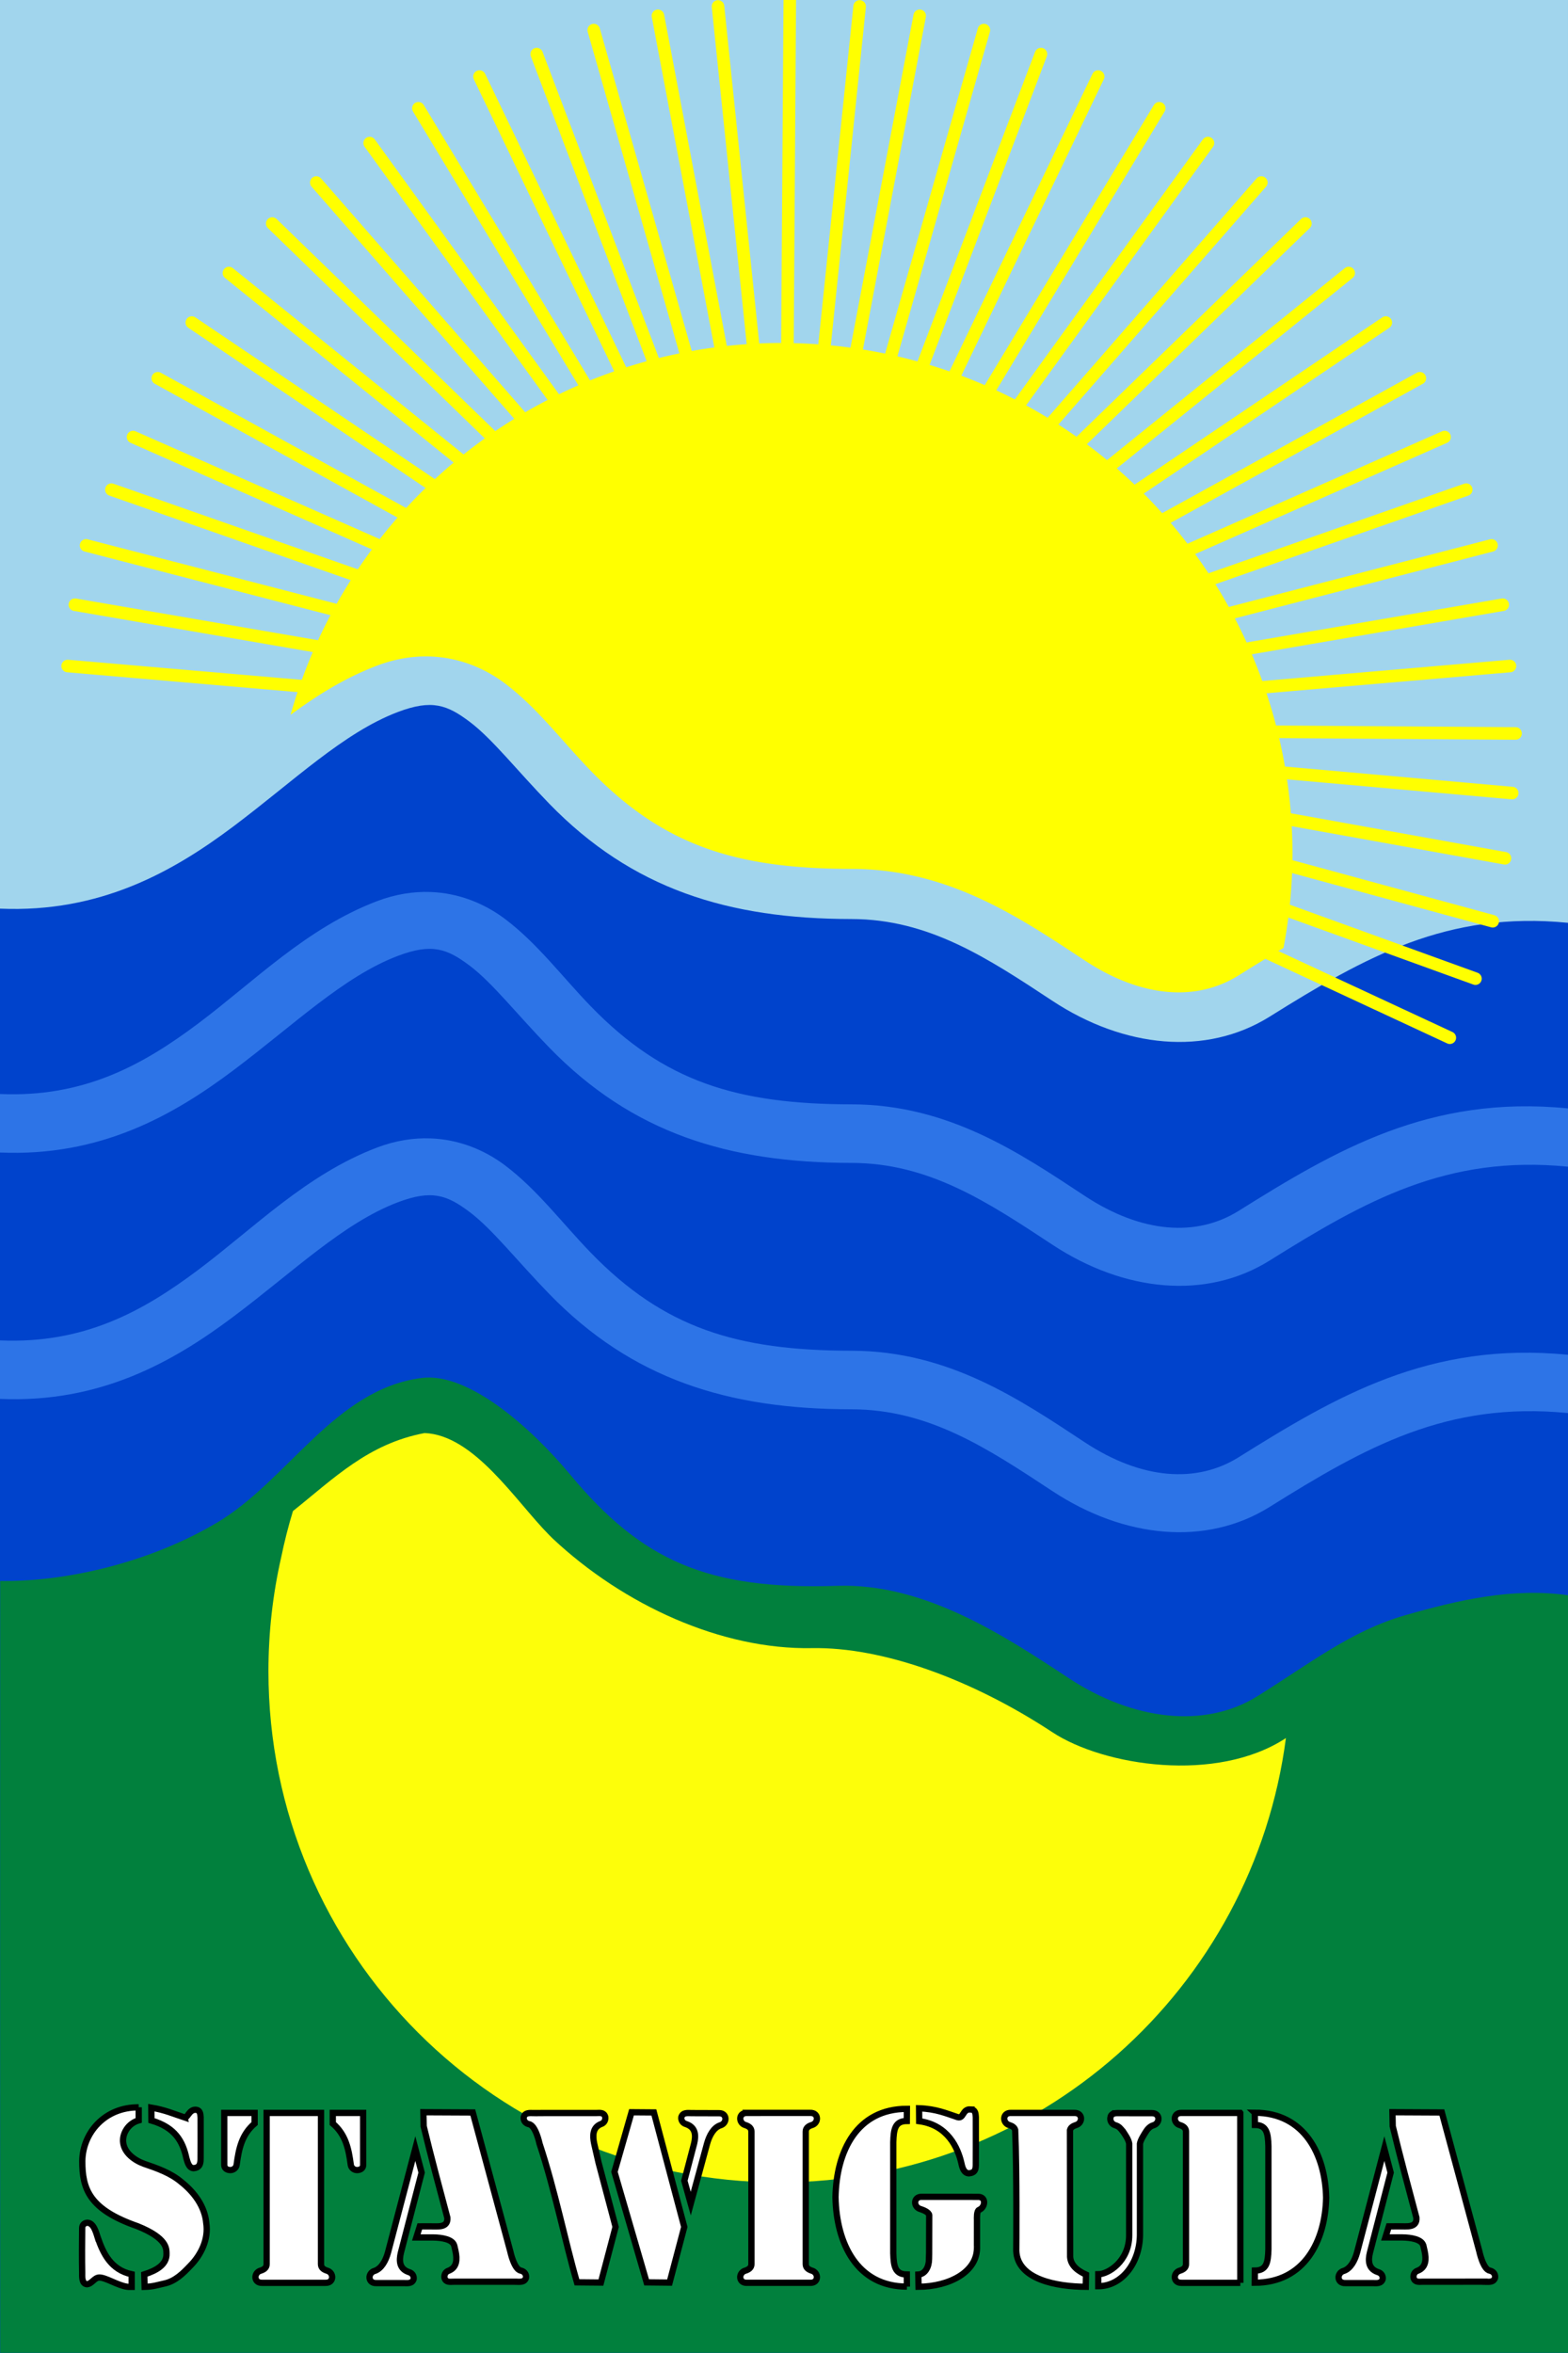 <?xml version="1.0" encoding="UTF-8" standalone="no"?>
<svg xmlns:rdf="http://www.w3.org/1999/02/22-rdf-syntax-ns#" xmlns="http://www.w3.org/2000/svg" width="750" height="1125" viewBox="0 0 750 1125" xmlns:cc="http://creativecommons.org/ns#" xmlns:dc="http://purl.org/dc/elements/1.1/">
  <title>
    Wappen von Stawiguda
  </title>
  <path d="M0 0h750v1125H0z" fill="#0043cc" fill-rule="evenodd"/>
  <path d="M201.64 658.825c-41.79 5.4-63.978 49.258-98.208 69.383-34.61 20.35-74.98 28.138-103.346 27.69-.082 121.828 0 369.052 0 369.052h750V762.727c-26.422-3.732-52.143 2.153-78 9.555-25.856 7.4-45.757 23.212-70.748 38.756-24.99 15.545-59.268 11.658-90.256-8.768-30.99-20.426-68.99-45.448-110.69-44.068-62.28 2.06-93.517-12.147-127.706-53.22-18.567-22.306-48.643-49.05-71.045-46.157z" fill="#01803d"/>
  <path d="M0 0v434.436c48.03 2.074 82.898-17.734 111.768-39.42 28.87-21.685 52.53-44.703 78.447-54.56 16.35-6.22 23.664-3.457 34.44 4.642 10.78 8.1 22.658 23.304 37.99 39.088 39.692 40.867 85.6 55.154 144.628 55.217 37.044.04 65.036 18.626 96.104 39.105 34.31 22.617 73.526 26.472 103.756 7.668l.012-.008.013-.008c45.99-28.74 84.992-50.682 142.842-44.95V0z" fill="#a1d5ed"/>
  <path d="M205.967 544.28c-8.143-.302-16.785 1.01-25.705 4.404-33.593 12.776-58.49 38.198-85.31 58.343C68.13 627.173 40.007 642.59 0 640.862v27.974c48.03 2.073 82.898-17.735 111.768-39.42 28.87-21.685 52.53-44.703 78.447-54.56 16.35-6.22 23.664-3.458 34.44 4.642 10.78 8.1 22.658 23.304 37.99 39.088 39.692 40.867 85.6 55.154 144.628 55.217 37.044.04 65.036 18.626 96.104 39.105 34.31 22.616 73.526 26.472 103.756 7.668l.012-.008.013-.008c45.99-28.74 84.992-50.682 142.842-44.95v-27.864c-66.265-6.565-111.18 20.012-157.656 49.054-19.752 12.286-45.89 10.967-73.557-7.27-30.908-20.373-65.084-43.678-111.484-43.728-54.923-.058-89.8-10.922-124.574-46.724-13.86-14.268-25.64-30.228-41.25-41.963-9.76-7.334-21.95-12.33-35.52-12.834z" fill="#2d74e7"/>
  <path d="M205.967 426.48c-8.143-.302-16.785 1.01-25.705 4.404-33.593 12.777-58.49 38.198-85.31 58.344C68.13 509.373 40.007 524.788 0 523.062v27.974c48.03 2.074 82.898-17.734 111.768-39.42 28.87-21.685 52.53-44.703 78.447-54.56 16.35-6.22 23.664-3.457 34.44 4.642 10.78 8.1 22.658 23.304 37.99 39.088 39.692 40.867 85.6 55.154 144.628 55.217 37.044.04 65.036 18.626 96.104 39.105 34.31 22.617 73.526 26.472 103.756 7.668l.012-.008.013-.008c45.99-28.74 84.992-50.682 142.842-44.95v-27.864C683.735 523.38 638.82 549.958 592.344 579c-19.752 12.286-45.89 10.967-73.557-7.27-30.908-20.372-65.084-43.678-111.484-43.727-54.923-.06-89.8-10.923-124.574-46.725-13.86-14.268-25.64-30.228-41.25-41.963-9.76-7.334-21.95-12.33-35.52-12.834z" fill="#2d74e7"/>
  <path d="M203.057 685.168c-26.945 5.096-43.294 21.617-62.932 37.287-2.226 7.3-4.104 14.692-5.635 22.15-3.983 17.507-6.09 35.726-6.09 54.438 0 134.963 109.41 244.37 244.37 244.37 124.176 0 226.72-92.615 242.32-212.538l-.108.184c-33.075 21.63-86.978 13.35-111.605-2.85-38.474-25.32-81.166-40.84-115.088-40.22-43.12.8-89.93-20.49-124-52.46-.55-.55-1.1-1.09-1.65-1.65-16-16.14-35.81-47.81-59.59-48.72z" fill="#fdfe0a" fill-rule="evenodd"/>
  <g fill="#fff" stroke="#000" stroke-width="3">
    <path d="M66.347 1007.528v6.258c-4.978 1.395-7.78 6.18-7.48 10.205.397 5.35 5.63 8.98 10.156 10.59 6.246 2.13 12.624 4.36 17.73 8.7 6.106 4.82 11.202 11.6 11.904 19.57 1.177 7.65-2.413 15.2-7.725 20.53-3.413 3.6-7.154 7.28-12.18 8.37-3.383.74-5.586 1.55-9.572 1.63l-.172-5.96c5.967-1.9 10.82-4.74 10.63-9.95-.08-2.24.505-7.32-13.89-13.1-23.006-8-26.432-17.73-26.385-31.192.205-13.415 10.773-25.79 26.984-25.62zm21.97 4.852c1.34.367 2.176-3.666 5.084-3.677 2.69.034 2.4 2.595 2.55 3.725.02 7.523.03 17.408-.01 19.963-.04 2.56-.71 4.03-3.32 4.25-2.33-.1-2.92-2.96-3.48-4.82-1.72-7.87-5.26-14.63-16.7-17.98l-.05-6.15c6.52 1.09 10.66 2.96 15.93 4.7zm85.39 22.812c-.08 1.452-1.166 2.288-2.788 2.356-1.63.068-2.99-1.133-3.14-2.567-1.04-7.7-2.47-14.45-8.6-19.69v-5.07h14.52zm139.058-25.208l14.534 54.746-7.03 26.615-10.98-.117-15.38-52.827 8.16-28.5zm18.145.322c-2.11-.02-4.207-.393-4.99 1.825-.24 1.26.333 2.95 2.41 3.49 4.55 1.63 4.553 5.55 3.667 9.25l-4.66 17.77 3.054 10.93 7.79-28.64c1.1-3.98 3.16-7.64 6.26-8.74 3.52-.91 3.5-5.99-.63-5.85h-2.15zm154.783-.09h-2.156c-4.133-.14-4.153 4.95-.63 5.86 1.26.41 2.326 1.083 2.664 2.26.85 19.394.53 57.85.53 57.85.55 13.744 19.47 17.09 33.24 17.167l.11-5.842c-3.25-1.48-7.27-3.94-7.59-8.43 0 0-.08-39.45-.08-60.58.28-1.28 1.4-1.99 2.72-2.42 3.53-.91 3.51-6-.63-5.86h-2.16zm50.72.09h-2.157c-.546-.02-1.016.06-1.42.2l-.24-.058c-1.084.71-1.372 1.184-1.38 1.684-.5 1.513.334 3.496 2.41 4.032 1.523.496 2.28 1.29 3.61 3.063h.02c.828 1.277 2.508 3.545 2.855 5.63v43.754c.02 12.6-10.06 18.7-14.79 18.75v5.71c11.07.02 19.81-10.92 19.94-24.51v-43.65c.34-1.87 1.9-4.18 2.64-5.41.94-1.54 2.05-2.8 3.63-3.32 3.53-.91 3.5-6-.63-5.86h-2.15zm63.773-.16l.043 5.803c5.66.04 6.28 3.98 6.47 10.11v49.44c-.19 6.12-.81 10.06-6.48 10.11l-.05 5.8c23.87-.01 33.73-20.17 34.15-40.64-.42-20.47-10.28-40.63-34.15-40.64zm-553.36 59.9c2.517 7.2 6.184 15.19 16.15 17.314v6.036s-1.88.018-2.287-.088c-4.42-.67-10.07-4.385-13.13-4.396-2.43 0-3.56 3.008-5.97 3.218-2.63-.24-2.26-4.024-2.28-5.574-.14-6.168-.08-15.542 0-21.26.02-1.574 1.02-2.446 2.42-2.572 3.07.034 4.21 4.56 5.09 7.323zm106.708-59.83v72.316c.004 1.698 1.263 2.566 2.786 3.063 3.523.91 3.503 5.998-.63 5.858h-30.306c-4.133.14-4.153-4.95-.63-5.858 1.523-.497 2.782-1.365 2.786-3.063v-72.315zm-46.27 24.976c.077 1.452 1.164 2.288 2.786 2.356 1.623.068 2.988-1.133 3.136-2.567 1.042-7.7 2.465-14.45 8.6-19.69v-5.07h-14.523zm252.17-24.975h-2.155c-4.14-.14-4.16 4.95-.64 5.858 1.52.497 2.78 1.365 2.78 3.064v63.39c-.01 1.69-1.27 2.56-2.79 3.06-3.52.91-3.5 6 .63 5.86h30.3c4.13.14 4.15-4.95.63-5.86-1.52-.5-2.78-1.37-2.79-3.07v-63.39c0-1.7 1.26-2.57 2.79-3.07 3.52-.91 3.5-6-.63-5.86h-28.15zm233.836 81.236l-.025-81.205-.023-.03H565.12c-4.134-.14-4.154 4.95-.632 5.858 1.524.496 2.783 1.365 2.787 3.063v63.39c-.004 1.69-1.263 2.56-2.787 3.06-3.522.91-3.502 6 .63 5.86h28.15m-159.486 1.82l-.045-5.81c-5.666-.05-6.283-3.99-6.47-10.11v-53.16c.187-6.13.804-10.07 6.47-10.12l.045-5.8c-23.868.01-33.736 20.17-34.15 42.22.414 22.05 10.28 42.76 34.15 42.77zm30.418-84.71c2.68.03 2.397 2.59 2.547 3.72.02 7.52.03 20.36-.01 22.92-.04 2.55-.708 3.68-3.326 3.9-2.33-.1-3.1-2.71-3.48-4.48-1.71-7.88-6.7-18.64-20.27-20.46l-.05-6.16c8.14.27 13.13 2.49 18.4 4.23 3 .91 2.29-3.967 6.2-3.696zm1.37 41.79h2.157c4.133-.14 3.61 4.98.63 6.2-1.27.52-1.06 4.03-1.055 4.86-.018 14.66 0 12.84 0 12.84.342 12.03-13.35 19.01-27.944 19.09l-.11-5.84c3.252-.21 5.072-3.6 5.12-7.34 0 0 .088.06.088-21.06-.143-1.43-2.84-2.48-4.16-2.91-3.523-.91-3.502-6 .63-5.86h3.6zm-210.057-40.05c-2.108-.02-4.207-.4-4.99 1.82-.24 1.25.333 2.95 2.41 3.48 3.254.38 5.11 9.24 5.11 9.24 7.538 22.76 12.178 46.59 17.92 66.37l11.46.11 7.022-26.62-8.166-30.768-2.09-9.114c-.78-3.7-.77-7.625 3.2-9.25 1.81-.537 2.31-2.233 2.1-3.487-.68-2.22-2.51-1.845-4.35-1.826-9.88.02-19.76.015-29.63.015zm-8.92 80.63c2.11.02 4.206.39 4.99-1.83.24-1.26-.334-2.95-2.41-3.49-3.254-.38-5.113-9.25-5.113-9.25L226.14 1010l-23.622-.114.13 6.717c3.315 13.82 7.677 30.022 11.34 43.754.315 5-4.862 4.027-8.3 4.103l-4.895.01-1.664 5.29h8.08c4.13.05 9.2.857 10.04 3.83 0 .01.01.02.02.03l.63 2.754c.77 3.7.77 7.623-3.2 9.25-1.81.535-2.31 2.232-2.1 3.485.68 2.22 2.51 1.84 4.35 1.82 9.88-.02 19.75-.02 29.63-.02z"/>
    <path d="M185.572 1076.976c-1.098 3.984-3.156 7.642-6.258 8.738-3.522.91-3.502 5.998.63 5.858h12.894c2.11.02 4.207.393 4.99-1.826.24-1.252-.333-2.947-2.41-3.482-4.55-1.625-4.553-5.546-3.667-9.244l9.92-38.262-3.02-11.493zm524.535 13.96c2.108.02 4.207.392 4.99-1.827.24-1.26-.333-2.95-2.41-3.49-3.254-.38-5.112-9.25-5.112-9.25l-17.92-66.37-23.622-.12.13 6.71c3.315 13.82 7.677 30.02 11.34 43.75.315 5.002-4.862 4.03-8.3 4.104l-4.896.012-1.663 5.29h8.088c4.133.044 9.2.85 10.042 3.823.006.01.015.02.022.03l.63 2.756c.773 3.7.77 7.625-3.2 9.25-1.812.537-2.31 2.234-2.102 3.487.683 2.22 2.513 1.85 4.352 1.83 9.88-.02 19.753-.02 29.63-.02z"/>
    <path d="M649.087 1076.976c-1.1 3.984-3.156 7.642-6.258 8.738-3.53.91-3.51 5.998.63 5.858h12.89c2.11.02 4.2.393 4.99-1.826.24-1.252-.34-2.947-2.41-3.482-4.55-1.625-4.56-5.546-3.67-9.244l9.91-38.262-3.02-11.493z"/>
  </g>
  <path d="M373.87 163.97a244.372 244.372 0 0 0-234.9 177.815c12.64-9.316 26.068-17.712 41.292-23.502 8.92-3.392 17.562-4.705 25.705-4.402 13.57.51 25.752 5.5 35.512 12.84 15.61 11.74 27.39 27.7 41.25 41.97 34.77 35.8 69.65 46.67 124.57 46.73 46.4.05 80.57 23.36 111.48 43.73 27.66 18.24 53.8 19.56 73.55 7.27 7.2-4.5 14.37-8.92 21.58-13.18a244.372 244.372 0 0 0 4.31-44.87A244.372 244.372 0 0 0 373.85 164z" fill="#ff0" fill-rule="evenodd"/>
  <path d="M377.78-1.777l-2.39 350.035M411.176 3.07L375.39 348.26m64.513-340.7L375.39 348.257m95.216-333.875L375.39 348.258M497.898 25.873L375.39 348.258M525.268 36.6L375.39 348.258m179.1-296.493l-179.1 296.493M577.79 68.41l-202.4 279.848M603.312 87.273l-227.92 260.985m249.003-241.382L375.39 348.258m269.718-217.71L375.39 348.258M662.862 154.22l-287.47 194.038M679.137 180.85L375.39 348.26m315.583-139.298L375.39 348.258m325.94-114.145L375.39 348.258m338.042-87.486l-338.04 87.486M718.79 289.12l-343.4 59.138m346.863-29.828L375.39 348.26m349.527 2.41l-349.527-2.41m347.928 30.922L375.39 348.258m344.465 62.098L375.39 348.258m338.603 92.207L375.39 348.258M705.733 467.91L375.39 348.258m318.086 147.895L375.39 348.258M343.432 3.07l35.785 345.188M314.704 7.56l64.513 340.698M284.002 14.382l95.215 333.876M256.71 25.873l122.507 322.385M229.34 36.6l149.877 311.658M200.12 51.765l179.097 296.493M176.817 68.41l202.4 279.848M151.297 87.273l227.92 260.985M130.212 106.876l249.004 241.382M109.5 130.548l269.717 217.71M91.747 154.22l287.47 194.038M75.47 180.85l303.748 167.41M63.635 208.962l315.582 139.296M53.28 234.113l325.937 114.145m-338.04-87.486l338.04 87.486M35.82 289.12l126.632 21.81m-130.097 7.5l117.456 10.1" fill="none" stroke="#ff0" stroke-width="6" stroke-linecap="round"/>
</svg>
